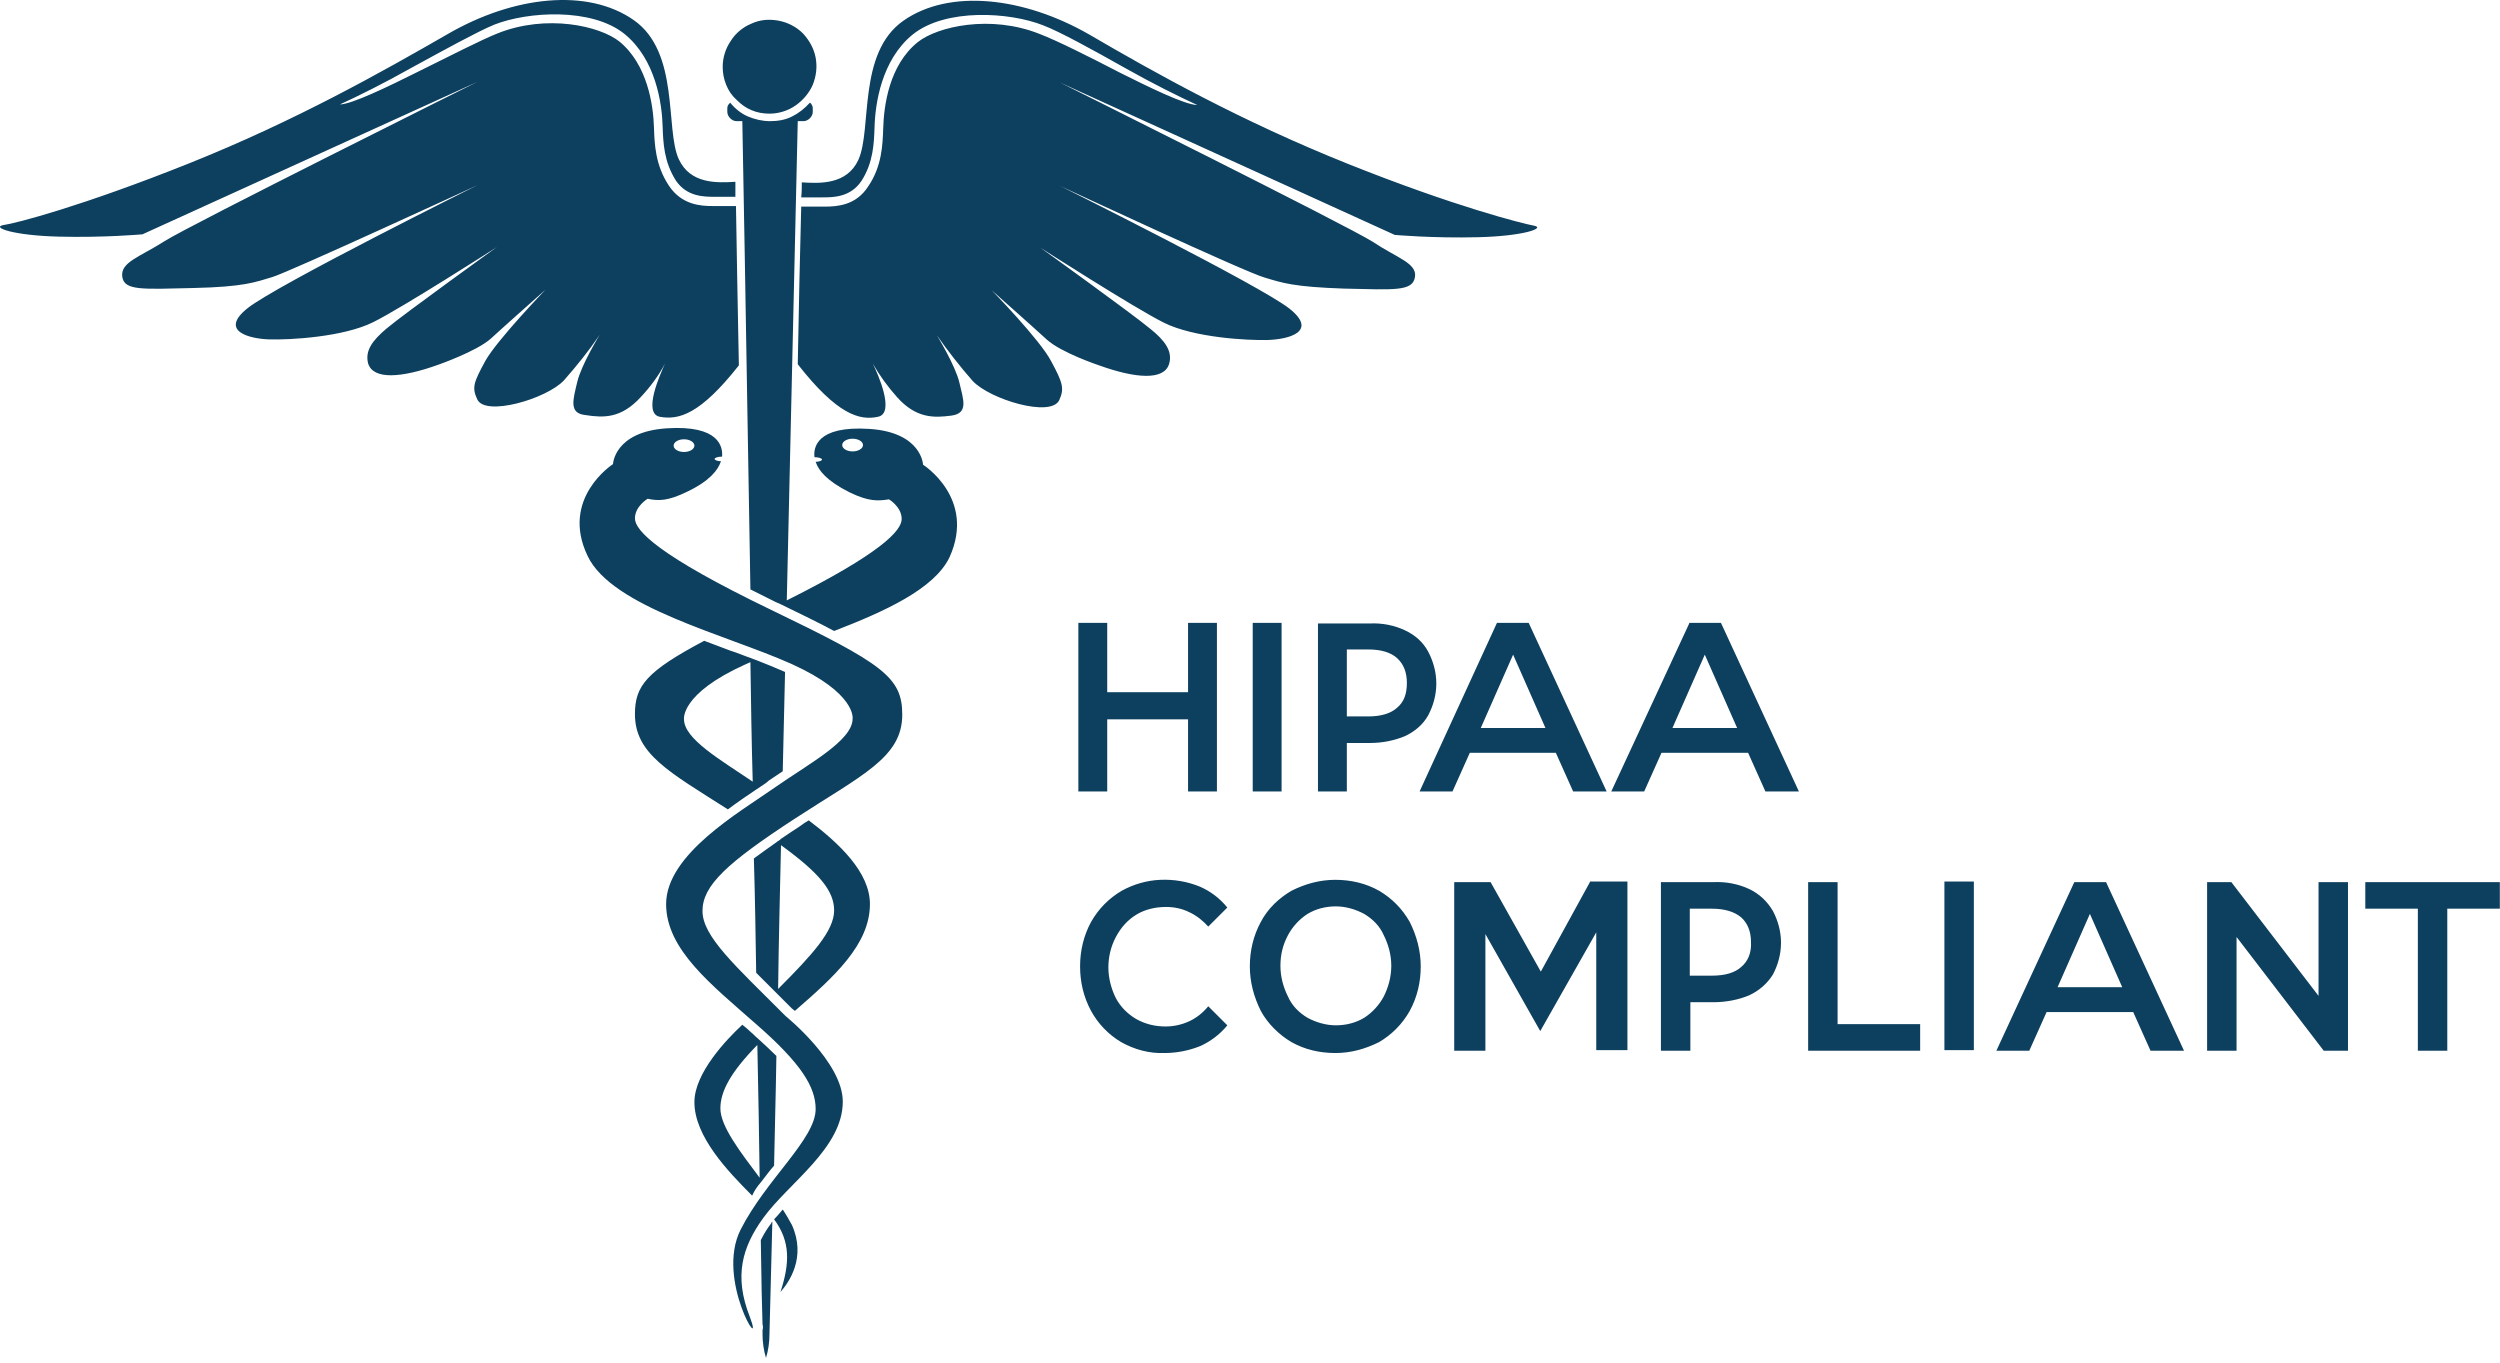 <svg width="433" height="236" viewBox="0 0 433 236" fill="none" xmlns="http://www.w3.org/2000/svg">
<path d="M196.871 158.385C198.371 157.485 200.171 157.085 201.971 157.085C203.371 157.085 204.771 157.385 205.971 157.985C207.271 158.585 208.371 159.485 209.271 160.485L212.571 157.185C211.271 155.585 209.671 154.385 207.871 153.585C205.671 152.685 203.371 152.285 200.971 152.385C198.571 152.485 196.271 153.185 194.271 154.285C192.071 155.585 190.271 157.385 188.971 159.685C187.671 162.085 187.071 164.685 187.071 167.385C187.071 170.085 187.671 172.685 188.971 175.085C190.171 177.285 191.971 179.185 194.171 180.485C196.471 181.785 199.071 182.485 201.671 182.385C203.771 182.385 205.871 181.985 207.871 181.185C209.671 180.385 211.371 179.085 212.571 177.585L209.271 174.285C208.371 175.385 207.271 176.285 205.971 176.885C204.671 177.485 203.271 177.785 201.871 177.785C200.071 177.785 198.371 177.385 196.771 176.485C195.271 175.585 194.071 174.385 193.271 172.885C192.471 171.285 191.971 169.385 191.971 167.585C191.971 165.785 192.371 163.985 193.271 162.285C194.171 160.585 195.371 159.285 196.871 158.385ZM191.771 124.585H205.771V137.085H210.771V107.885H205.771V119.885H191.771V107.885H186.771V137.085H191.771V124.585ZM216.971 137.085H221.971V107.885H216.971V137.085ZM243.371 109.185C241.471 108.285 239.371 107.885 237.271 107.985H228.271V137.085H233.271V128.685H237.271C239.371 128.685 241.471 128.285 243.371 127.485C245.071 126.685 246.471 125.485 247.371 123.885C248.271 122.185 248.771 120.285 248.771 118.385C248.771 116.485 248.271 114.585 247.371 112.885C246.471 111.185 245.071 109.985 243.371 109.185ZM241.971 122.585C240.871 123.585 239.171 124.085 236.971 124.085H233.271V112.485H236.971C239.171 112.485 240.871 112.985 241.971 113.985C243.071 114.985 243.671 116.385 243.671 118.285C243.671 120.185 243.171 121.585 241.971 122.585ZM292.571 107.985L279.071 137.085H284.771L287.771 130.385H302.771L305.771 137.085H311.571L298.071 107.885H292.571V107.985ZM289.671 126.085L295.271 113.385L300.871 126.085H289.671ZM238.871 154.285C236.571 152.985 233.971 152.385 231.271 152.385C228.571 152.385 226.071 153.085 223.671 154.285C221.471 155.585 219.571 157.385 218.371 159.685C217.071 162.085 216.471 164.685 216.471 167.385C216.471 170.085 217.171 172.685 218.371 175.085C219.571 177.285 221.471 179.185 223.671 180.485C225.971 181.785 228.571 182.385 231.271 182.385C233.971 182.385 236.471 181.685 238.871 180.485C241.071 179.185 242.871 177.385 244.171 175.085C245.471 172.685 246.071 170.085 246.071 167.385C246.071 164.685 245.371 162.085 244.171 159.685C242.871 157.385 241.071 155.585 238.871 154.285ZM239.671 172.585C238.871 174.085 237.671 175.385 236.271 176.285C234.771 177.185 233.071 177.585 231.371 177.585C229.671 177.585 227.971 177.085 226.471 176.285C224.971 175.385 223.771 174.185 223.071 172.585C222.271 170.985 221.771 169.185 221.771 167.285C221.771 165.385 222.171 163.685 223.071 161.985C223.871 160.485 225.071 159.185 226.471 158.285C227.971 157.385 229.671 156.985 231.371 156.985C233.071 156.985 234.771 157.485 236.271 158.285C237.771 159.185 238.971 160.385 239.671 161.985C240.471 163.585 240.971 165.385 240.971 167.285C240.971 169.185 240.471 170.985 239.671 172.585ZM409.671 152.785V157.385H418.771V181.985H423.871V157.385H432.971V152.785H409.671ZM401.571 172.485L386.471 152.785H382.271V181.985H387.371V162.285L402.471 181.985H406.671V152.785H401.571V172.485ZM275.371 152.785L266.871 168.285L258.171 152.785H251.871V181.985H257.271V161.785L266.771 178.585L276.471 161.485V181.885H281.871V152.685H275.371V152.785ZM302.971 153.985C301.071 153.085 298.871 152.685 296.771 152.785H287.671V181.985H292.771V173.585H296.771C298.871 173.585 301.071 173.185 302.971 172.385C304.671 171.585 306.071 170.385 307.071 168.785C307.971 167.085 308.471 165.185 308.471 163.285C308.471 161.385 307.971 159.485 307.071 157.785C306.071 156.085 304.671 154.785 302.971 153.985ZM301.571 167.485C300.471 168.485 298.771 168.985 296.471 168.985H292.671V157.385H296.471C298.671 157.385 300.371 157.885 301.571 158.885C302.671 159.885 303.271 161.285 303.271 163.185C303.371 164.985 302.771 166.485 301.571 167.485ZM269.471 130.385L272.471 137.085H278.271L264.771 107.885H259.271L245.871 137.085H251.571L254.571 130.385H269.471ZM262.071 113.385L267.671 126.085H256.471L262.071 113.385ZM318.271 152.785H313.171V181.985H332.571V177.385H318.271V152.785ZM336.771 181.885H341.871V152.685H336.771V181.885ZM131.771 214.785C131.871 221.785 131.971 226.885 132.071 229.385C132.171 229.685 132.171 230.085 132.071 230.385C132.071 230.785 132.071 231.085 132.071 231.085C132.071 232.485 132.271 233.885 132.671 235.185C133.071 233.885 133.271 232.485 133.271 231.085C133.271 230.585 133.471 223.285 133.771 211.585C133.671 211.685 133.571 211.785 133.571 211.885C132.871 212.785 132.271 213.785 131.771 214.785ZM110.971 68.785C112.571 67.085 114.071 65.085 115.171 62.985C114.371 64.785 111.271 71.585 114.271 72.185C117.571 72.785 121.271 71.785 127.971 63.285C127.771 52.385 127.571 42.885 127.471 35.685H123.871C123.671 35.685 123.571 35.685 123.371 35.685C121.371 35.685 118.071 35.485 115.871 32.185C113.471 28.585 113.371 24.885 113.271 22.185C113.171 18.285 112.171 11.185 107.271 7.185C103.871 4.485 94.671 2.385 86.171 5.785C83.371 6.885 77.771 9.785 72.271 12.485C67.271 14.985 60.871 18.085 58.871 18.085C62.171 16.585 66.571 14.385 71.371 11.685C76.871 8.685 82.671 5.485 85.571 4.285C91.371 1.985 102.471 1.285 108.171 5.885C113.571 10.285 114.671 17.885 114.771 21.985C114.871 24.685 114.971 27.985 117.071 31.285C118.971 34.085 121.971 34.085 123.771 34.085H124.171H127.371C127.371 33.185 127.371 32.385 127.371 31.485C124.171 31.685 119.571 31.885 117.571 27.585C115.171 22.385 117.771 9.085 109.771 3.485C101.771 -2.115 88.971 -0.715 77.571 5.885C66.271 12.385 51.271 20.885 32.771 28.285C14.271 35.685 2.771 38.685 0.571 38.985C-1.529 39.385 2.271 40.785 10.171 40.985C18.071 41.185 24.671 40.585 24.671 40.585L82.671 14.185C82.671 14.185 32.671 39.085 28.471 41.785C24.271 44.485 20.871 45.385 21.171 47.885C21.471 50.385 24.671 50.085 33.471 49.885C42.271 49.685 44.171 48.885 47.171 47.985C50.171 47.085 82.671 32.085 82.671 32.085C82.671 32.085 47.871 49.385 42.871 53.385C37.871 57.385 43.271 58.685 46.671 58.785C50.171 58.885 59.471 58.385 64.671 55.785C69.871 53.185 86.071 42.785 86.071 42.785C86.071 42.785 70.071 54.285 66.971 56.885C64.471 58.985 63.171 60.785 63.771 62.985C64.671 65.785 69.471 65.485 75.871 63.185C75.871 63.185 82.471 60.885 84.971 58.685C87.471 56.385 94.471 50.185 94.471 50.185C94.471 50.185 86.171 58.785 84.071 62.485C82.071 66.185 81.671 67.085 82.671 69.185C84.071 72.185 94.671 69.085 97.671 65.885C99.871 63.385 101.971 60.785 103.871 57.985C103.871 57.985 100.671 63.185 99.971 66.185C99.271 69.185 98.471 71.585 101.371 71.885C104.571 72.385 107.571 72.485 110.971 68.785ZM130.771 136.885C131.071 136.685 131.371 136.485 131.671 136.285C132.271 135.885 132.771 135.585 133.171 135.185C133.971 134.685 134.771 134.085 135.571 133.585C135.671 127.885 135.871 122.085 135.971 116.385C134.371 115.685 132.671 114.985 130.871 114.285C130.771 114.285 130.671 114.185 130.571 114.185C130.371 114.085 130.271 114.085 130.071 113.985C128.871 113.585 127.771 113.085 126.471 112.685C124.971 112.085 123.471 111.585 121.971 110.985C111.971 116.285 109.971 118.785 109.971 123.685C109.971 130.585 115.871 133.685 126.071 140.185C127.671 138.985 129.271 137.885 130.771 136.885ZM118.471 124.585C118.471 124.585 117.771 120.185 129.071 115.085C129.371 114.985 129.671 114.785 129.971 114.685C130.071 121.585 130.171 128.485 130.371 135.385C124.771 131.585 118.471 127.985 118.471 124.585ZM135.571 209.485C135.071 210.085 134.571 210.685 134.071 211.185C136.971 215.085 136.771 218.885 135.171 223.785C136.671 222.085 139.671 217.785 137.171 212.185C136.671 211.285 136.171 210.385 135.571 209.485ZM130.971 168.485C132.071 169.585 133.371 170.885 134.671 172.185C135.471 172.985 136.271 173.785 137.171 174.685C137.271 174.785 137.471 174.885 137.671 175.085C144.471 169.185 150.671 163.585 150.671 156.585C150.671 151.085 145.371 146.085 140.071 142.085C139.571 142.385 139.071 142.685 138.571 143.085C137.371 143.885 136.271 144.585 135.271 145.285C135.271 145.285 135.171 145.285 135.171 145.385C134.971 145.585 134.671 145.685 134.471 145.885C133.071 146.885 131.771 147.785 130.571 148.685C130.771 155.385 130.871 162.085 130.971 168.485ZM135.271 146.385C141.871 151.185 144.471 154.285 144.471 157.685C144.471 161.185 140.771 165.285 134.771 171.285C134.871 163.285 135.071 154.985 135.271 146.385ZM171.771 50.285C171.771 50.285 178.771 56.485 181.271 58.785C183.771 61.085 190.371 63.285 190.371 63.285C196.771 65.585 201.571 65.885 202.471 63.085C203.171 60.885 201.771 58.985 199.271 56.985C196.171 54.385 180.171 42.885 180.171 42.885C180.171 42.885 196.371 53.285 201.571 55.885C206.771 58.485 216.071 58.985 219.571 58.885C223.071 58.785 228.371 57.485 223.371 53.485C218.371 49.485 183.571 32.185 183.571 32.185C183.571 32.185 215.971 47.285 219.071 48.085C222.071 48.985 223.971 49.685 232.771 49.985C241.571 50.185 244.671 50.485 245.071 47.985C245.471 45.585 241.971 44.685 237.771 41.885C233.571 39.185 183.571 14.285 183.571 14.285L241.571 40.685C241.571 40.685 248.171 41.285 256.071 41.085C263.971 40.885 267.771 39.485 265.671 39.085C263.571 38.685 251.971 35.785 233.471 28.385C214.971 20.985 199.971 12.585 188.671 5.985C177.371 -0.515 164.471 -2.015 156.471 3.585C148.471 9.185 151.071 22.385 148.671 27.685C146.671 31.985 142.071 31.785 138.871 31.585C138.871 32.385 138.871 33.285 138.771 34.185H142.071H142.471C144.271 34.185 147.271 34.185 149.171 31.385C151.271 28.185 151.371 24.785 151.471 22.085C151.571 17.985 152.671 10.385 158.071 5.985C163.771 1.385 174.871 2.085 180.671 4.385C183.571 5.485 189.371 8.685 194.871 11.785C199.671 14.485 204.071 16.685 207.371 18.185C205.271 18.185 198.971 15.085 193.971 12.585C188.571 9.785 182.971 6.985 180.071 5.885C171.571 2.485 162.371 4.585 158.971 7.285C153.971 11.285 153.071 18.385 152.971 22.285C152.871 24.985 152.771 28.785 150.371 32.285C148.271 35.585 144.971 35.785 142.871 35.785C142.671 35.785 142.571 35.785 142.371 35.785H138.771C138.571 42.985 138.371 52.385 138.171 63.085C144.971 71.785 148.871 72.885 152.071 72.185C155.071 71.585 152.071 64.785 151.171 62.985C152.371 65.085 153.771 66.985 155.371 68.785C158.671 72.485 161.771 72.385 164.771 71.985C167.771 71.585 166.871 69.285 166.171 66.285C165.471 63.285 162.271 58.085 162.271 58.085C164.171 60.785 166.271 63.485 168.471 65.985C171.471 69.185 182.071 72.385 183.471 69.285C184.371 67.285 184.071 66.285 182.071 62.585C180.171 58.885 171.771 50.285 171.771 50.285ZM133.271 19.685C134.871 19.685 136.471 19.185 137.771 18.285C139.071 17.385 140.171 16.085 140.771 14.685C141.371 13.185 141.571 11.585 141.271 9.985C140.971 8.385 140.171 6.985 139.071 5.785C137.971 4.685 136.471 3.885 134.871 3.585C133.271 3.285 131.671 3.385 130.171 4.085C128.671 4.685 127.371 5.785 126.571 7.085C125.671 8.385 125.171 9.985 125.171 11.585C125.171 12.685 125.371 13.685 125.771 14.685C126.171 15.685 126.771 16.585 127.571 17.285C128.371 18.085 129.171 18.685 130.171 19.085C131.071 19.485 132.171 19.685 133.271 19.685ZM159.871 80.485C159.871 80.485 159.671 74.885 150.571 74.285C141.271 73.685 140.871 77.685 141.071 79.185C141.771 79.185 142.371 79.385 142.371 79.585C142.371 79.785 141.871 79.985 141.271 79.985C141.771 81.485 143.171 83.285 147.171 85.285C150.471 86.885 152.071 86.785 153.971 86.485C153.971 86.485 156.171 87.785 156.171 89.885C156.171 91.885 152.671 95.785 136.271 103.985C137.271 59.785 138.171 20.985 138.171 20.985H139.171C139.571 20.985 139.971 20.785 140.271 20.485C140.571 20.185 140.771 19.785 140.771 19.385V18.885C140.771 18.685 140.771 18.485 140.671 18.285C140.571 18.085 140.471 17.885 140.271 17.785C139.371 18.785 138.371 19.585 137.171 20.185C135.971 20.785 134.671 20.985 133.371 20.985C132.071 20.985 130.771 20.685 129.571 20.185C128.371 19.685 127.271 18.785 126.471 17.785C126.271 17.985 126.171 18.085 126.071 18.285C125.971 18.485 125.971 18.685 125.971 18.885V19.385C125.971 19.785 126.171 20.185 126.471 20.485C126.771 20.785 127.171 20.985 127.571 20.985H128.571C128.571 20.985 129.271 58.685 129.971 102.085C131.371 102.785 132.771 103.485 134.371 104.285C134.571 104.385 134.871 104.485 135.071 104.585C138.771 106.385 141.871 107.885 144.471 109.285C153.271 105.885 161.871 101.985 164.471 96.485C169.071 86.285 159.871 80.485 159.871 80.485ZM147.671 78.185C146.671 78.185 145.871 77.685 145.871 77.085C145.871 76.485 146.671 75.985 147.671 75.985C148.671 75.985 149.471 76.485 149.471 77.085C149.471 77.685 148.671 78.185 147.671 78.185ZM131.771 204.785C132.571 203.785 133.271 202.785 134.071 201.885C134.171 196.185 134.371 189.785 134.471 182.885C133.471 181.885 132.371 180.885 131.171 179.785C130.771 179.485 130.471 179.085 130.071 178.785C129.571 178.285 129.071 177.885 128.571 177.485C125.771 180.085 120.271 185.885 120.271 190.885C120.271 196.785 125.971 202.785 130.271 207.085C130.671 206.185 131.171 205.485 131.771 204.785ZM131.171 180.985C131.371 189.485 131.471 197.285 131.571 203.985C128.271 199.585 124.771 195.085 124.771 191.985C124.771 189.085 126.471 185.785 131.171 180.985ZM133.471 105.585C113.971 96.185 109.971 91.885 109.971 89.785C109.971 87.685 112.171 86.385 112.171 86.385C114.071 86.785 115.671 86.785 118.971 85.185C122.971 83.285 124.371 81.385 124.871 79.885C124.271 79.885 123.771 79.685 123.771 79.485C123.771 79.285 124.371 79.085 125.071 79.085V78.985C125.171 77.485 124.671 73.585 115.471 74.185C106.371 74.785 106.171 80.385 106.171 80.385C106.171 80.385 96.971 86.285 101.771 96.285C105.971 105.185 125.671 109.885 137.071 114.985C148.371 120.085 147.671 124.485 147.671 124.485C147.671 128.285 140.071 132.285 134.071 136.485C128.071 140.685 115.371 147.985 115.371 156.585C115.371 164.485 123.271 170.585 130.971 177.385C138.771 184.185 141.271 188.285 141.271 192.085C141.271 197.285 132.671 204.285 128.271 212.985C123.871 221.685 132.571 235.185 129.871 228.085C127.071 220.985 128.571 215.985 132.171 210.985C136.571 204.885 145.971 198.885 145.971 190.785C145.971 183.985 136.071 175.985 136.071 175.985C127.271 167.185 121.671 162.185 121.671 157.785C121.671 153.385 125.871 149.485 137.671 141.785C149.371 134.185 156.271 131.185 156.271 123.785C156.271 117.285 152.971 114.985 133.471 105.585ZM118.471 76.085C119.471 76.085 120.271 76.585 120.271 77.185C120.271 77.785 119.471 78.285 118.471 78.285C117.471 78.285 116.671 77.785 116.671 77.185C116.671 76.585 117.471 76.085 118.471 76.085ZM359.271 152.785L345.771 181.985H351.471L354.471 175.285H369.471L372.471 181.985H378.271L364.771 152.785H359.271ZM356.371 170.985L361.971 158.285L367.571 170.985H356.371Z" fill="#0D405F"/>
</svg>
